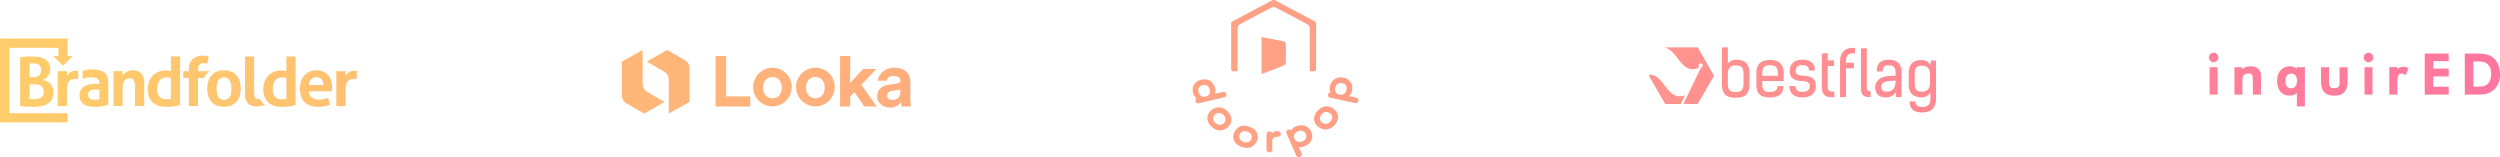 <svg xmlns="http://www.w3.org/2000/svg" xmlns:xlink="http://www.w3.org/1999/xlink" width="1123.836" height="70.609" viewBox="0 0 1123.836 70.609">
  <defs>
    <linearGradient id="linear-gradient" y1="0.5" x2="1" y2="0.5" gradientUnits="objectBoundingBox">
      <stop offset="0" stop-color="#ffcd6a"/>
      <stop offset="1" stop-color="#ff769f"/>
    </linearGradient>
  </defs>
  <path id="logos" d="M729.253,983.481,737.044,988a4.1,4.1,0,0,1,2.035,3.528l.022,15.3,9.328-5.238V986.4a4.108,4.108,0,0,0-2.034-3.55l-7.987-4.632Zm7.943,18.138-7.792-4.524a4.1,4.1,0,0,1-2.034-3.528l-.022-15.3-9.329,5.238v15.2a4.106,4.106,0,0,0,2.035,3.549l7.986,4.61,9.156-5.237Zm57.184-6.429a8.683,8.683,0,1,1-8.679-8.939A8.581,8.581,0,0,1,794.38,995.19Zm-4.48,0c0-3.181-2.013-4.783-4.2-4.783s-4.2,1.6-4.2,4.783c0,3.139,2.013,4.784,4.2,4.784C787.887,999.995,789.9,998.372,789.9,995.19Zm23.787,0a8.683,8.683,0,1,1-8.68-8.939A8.582,8.582,0,0,1,813.687,995.19Zm-4.481,0c0-3.181-2.013-4.783-4.2-4.783s-4.2,1.6-4.2,4.783c0,3.139,2.013,4.784,4.2,4.784C807.193,999.995,809.206,998.372,809.206,995.19Zm-49.067,8.463V980.97h4.74v18.159h10.844v4.524Zm65.56-9.783,6.883,9.783H827l-4.459-6.45-1.883,1.991v4.459h-4.567V980.97h4.567v12.077l5.822-6.276h5.974l-6.753,7.1Zm12.1.065,4.156-.628c.952-.13,1.277-.628,1.277-1.19,0-1.191-.931-2.186-2.835-2.186-1.992,0-3.095.627-3.225,2.1l-4.113.043c.282-2.64,2.792-5.822,7.316-5.822,5.346,0,7.337,3.009,7.337,6.407v8.29a22.257,22.257,0,0,0,.2,2.683h-4.177a10.9,10.9,0,0,1-.173-2.012,5.647,5.647,0,0,1-4.978,2.51c-3.593,0-5.8-2.424-5.8-5.064-.022-3.031,2.208-4.719,5.021-5.13Zm5.411,2.9v-.757l-3.809.584a2.133,2.133,0,0,0-2.1,2.121,1.968,1.968,0,0,0,2.186,1.948C841.435,1000.731,843.209,999.8,843.209,996.835ZM598.9,987.69l-.087,3.614a4.545,4.545,0,0,0-.643-.042h-.507a7.159,7.159,0,0,0-1.188.11,2.791,2.791,0,0,0-1.278.59,3.5,3.5,0,0,0-1.005,1.428,7.1,7.1,0,0,0-.394,2.626v7.448h-4.138v-15.7l4.136.029,0,2.085.2-.289a4.44,4.44,0,0,1,1.2-1.181l.13-.1a3.834,3.834,0,0,1,2.391-.73l.227,0a2.917,2.917,0,0,1,.462.031Zm-136.89,7.176a5.786,5.786,0,0,1,.48,2.471,6.3,6.3,0,0,1-.737,3.217,5.453,5.453,0,0,1-1.987,1.972,8.576,8.576,0,0,1-2.913,1,21.55,21.55,0,0,1-3.5.276c-.917,0-1.856-.025-2.79-.077-.88-.048-1.871-.14-3.029-.28V981.513c.642-.1,1.372-.174,2.171-.232.855-.06,1.938-.091,3.219-.091a17.548,17.548,0,0,1,3.176.275,7.915,7.915,0,0,1,2.591.924,4.769,4.769,0,0,1,1.727,1.728,5.323,5.323,0,0,1,.63,2.709,5.514,5.514,0,0,1-.284,1.792,5.013,5.013,0,0,1-.766,1.443,4.78,4.78,0,0,1-1.082,1.02,2.921,2.921,0,0,1-1.213.491l0,.222a6.71,6.71,0,0,1,1.541.423,5.286,5.286,0,0,1,1.565.979A5.15,5.15,0,0,1,462.008,994.866ZM451.762,990.5h1.466a7.238,7.238,0,0,0,1.452-.139,3.12,3.12,0,0,0,1.194-.511,2.5,2.5,0,0,0,.8-1,3.759,3.759,0,0,0,.288-1.569,3.063,3.063,0,0,0-.338-1.515,2.607,2.607,0,0,0-.868-.932,3.23,3.23,0,0,0-1.177-.445,7.512,7.512,0,0,0-1.266-.109,9.457,9.457,0,0,0-1.461.094l-.1.015Zm6.341,6.559a3.748,3.748,0,0,0-.317-1.633,2.678,2.678,0,0,0-.915-1.059,3.771,3.771,0,0,0-1.393-.554,9.024,9.024,0,0,0-1.758-.156h-1.958v6.6l.1.013c.291.04.631.072,1.008.093.359.02.707.03,1.038.03a8.165,8.165,0,0,0,1.371-.123,4.176,4.176,0,0,0,1.357-.492,3.028,3.028,0,0,0,1.054-1.019A3.155,3.155,0,0,0,458.1,997.062Zm14.613-9.48-.229,0a3.83,3.83,0,0,0-2.389.73l-.138.1a4.436,4.436,0,0,0-1.189,1.169l-.206.291.015-2.081-4.156-.029v15.7h4.139v-7.448a7.068,7.068,0,0,1,.394-2.626,3.485,3.485,0,0,1,1-1.428,2.781,2.781,0,0,1,1.279-.59,7.169,7.169,0,0,1,1.188-.11h.506a4.54,4.54,0,0,1,.644.042l.087-3.614-.488-.077A2.886,2.886,0,0,0,472.716,987.582Zm13.02,1.113c.973.975,1.407,2.532,1.407,5.047v9.138c-.7.214-1.545.421-2.521.617a17.825,17.825,0,0,1-3.452.306,13.764,13.764,0,0,1-2.85-.275,6,6,0,0,1-2.2-.905,4.22,4.22,0,0,1-1.407-1.617,5.425,5.425,0,0,1-.5-2.438,4.453,4.453,0,0,1,.614-2.415,4.749,4.749,0,0,1,1.59-1.562,7.127,7.127,0,0,1,2.2-.847,11.662,11.662,0,0,1,2.434-.26c.588,0,1.247.031,1.958.092l.122.01v-.49c0-1.658-1.3-2.572-3.654-2.572a10.194,10.194,0,0,0-3.915.792l0-3.576a13.142,13.142,0,0,1,4.46-.745C482.536,986.995,484.672,987.631,485.736,988.7Zm-2.609,7.472-.094-.015c-.243-.042-.515-.079-.8-.11a7.759,7.759,0,0,0-.781-.046,4.664,4.664,0,0,0-2.441.553,2,2,0,0,0-.93,1.834,2.054,2.054,0,0,0,.364,1.3,2.092,2.092,0,0,0,.86.664,3.463,3.463,0,0,0,1.046.255c.361.031.68.046.948.046a5.657,5.657,0,0,0,.94-.079c.307-.05.574-.1.8-.138l.092-.018Zm14.85-8.768a4.948,4.948,0,0,0-1.532.225,5.378,5.378,0,0,0-1.251.586,5.294,5.294,0,0,0-.976.813c-.1.107-.159.165-.2.208a1.315,1.315,0,0,0-.228.288l-.2.307v-2.058h-4.13v15.665h4.139v-8.217a6.66,6.66,0,0,1,.283-2.126,3.324,3.324,0,0,1,.749-1.289,2.39,2.39,0,0,1,1.049-.627,4.2,4.2,0,0,1,1.105-.159,1.98,1.98,0,0,1,1.866.949,5.386,5.386,0,0,1,.52,2.608v8.861H503.3V993.4a6.59,6.59,0,0,0-1.339-4.565A5.2,5.2,0,0,0,497.977,987.4Zm17.332-6.209h4.108v21.75a22.063,22.063,0,0,1-2.839.633,23.969,23.969,0,0,1-3.594.23,10.772,10.772,0,0,1-3.087-.442,7.1,7.1,0,0,1-2.588-1.391,6.641,6.641,0,0,1-1.767-2.465,10.3,10.3,0,0,1-.09-6.969,7.823,7.823,0,0,1,1.606-2.652,7.586,7.586,0,0,1,2.528-1.772,8.162,8.162,0,0,1,3.306-.652c.339,0,.713.015,1.143.046a6.012,6.012,0,0,1,1.132.2l.142.039Zm0,9.668-.084-.021a8.268,8.268,0,0,0-1.014-.2,8.184,8.184,0,0,0-.982-.047,3.724,3.724,0,0,0-1.82.427,3.78,3.78,0,0,0-1.284,1.141,4.828,4.828,0,0,0-.74,1.668,8.37,8.37,0,0,0-.232,1.977,6.679,6.679,0,0,0,.312,2.172,3.666,3.666,0,0,0,.874,1.445,3.278,3.278,0,0,0,1.32.78,5.52,5.52,0,0,0,1.631.233c.346,0,.67-.015.965-.044a5.482,5.482,0,0,0,.973-.2l.081-.023Zm17.36-3.09H527.49v-.788a2.734,2.734,0,0,1,.782-2.257,2.967,2.967,0,0,1,1.82-.53,5.17,5.17,0,0,1,1.007.079c.2.042.4.081.594.118l.6-3.226-1.259-.267a5.953,5.953,0,0,0-1.177-.076h-.352a7.411,7.411,0,0,0-2.5.408,5.561,5.561,0,0,0-1.943,1.176,5.125,5.125,0,0,0-1.249,1.894,7.207,7.207,0,0,0-.437,2.589v.88h-2.521v3.1h2.521v12.569h4.108V990.864h2.744a7.486,7.486,0,0,1,1.159-1.935A6.485,6.485,0,0,1,532.669,987.768Zm13.545,4.623a11.279,11.279,0,0,1,.458,3.257,10.943,10.943,0,0,1-.458,3.223,7.2,7.2,0,0,1-1.391,2.589,6.409,6.409,0,0,1-2.358,1.723,9.239,9.239,0,0,1-6.655,0,6.33,6.33,0,0,1-2.326-1.722,7.538,7.538,0,0,1-1.391-2.59,10.662,10.662,0,0,1-.471-3.223,10.972,10.972,0,0,1,.471-3.256,7.505,7.505,0,0,1,1.391-2.621,6.466,6.466,0,0,1,2.327-1.735,9,9,0,0,1,6.653,0,6.542,6.542,0,0,1,2.359,1.736A7.161,7.161,0,0,1,546.214,992.391Zm-3.742,3.257a7.443,7.443,0,0,0-.771-3.731,3.119,3.119,0,0,0-5.11,0,9.439,9.439,0,0,0,0,7.461,3.12,3.12,0,0,0,5.111,0A7.444,7.444,0,0,0,542.472,995.648Zm12.832,4.668a3.512,3.512,0,0,1-.5.025,3.079,3.079,0,0,1-.957-.13,1.293,1.293,0,0,1-.655-.488,2.4,2.4,0,0,1-.359-.953,9.139,9.139,0,0,1-.107-1.554V981.19h-4.111v16.977a5.451,5.451,0,0,0,1.393,4.175,5.331,5.331,0,0,0,3.72,1.276c.376,0,.79-.02,1.267-.061.178-.014,1.763-.328,2.584-.493A9.539,9.539,0,0,1,555.3,1000.316Zm11.923-19.095h4.111v21.749a22.239,22.239,0,0,1-2.84.634,23.993,23.993,0,0,1-3.6.23,10.8,10.8,0,0,1-3.087-.442,7.1,7.1,0,0,1-2.586-1.392,6.587,6.587,0,0,1-1.768-2.464,10.312,10.312,0,0,1-.09-6.969,7.756,7.756,0,0,1,1.6-2.652,7.606,7.606,0,0,1,2.531-1.773,8.186,8.186,0,0,1,3.3-.651c.367,0,.752.015,1.144.046a6.044,6.044,0,0,1,1.131.2l.142.039Zm0,9.668-.085-.022a8.3,8.3,0,0,0-1.012-.2,8.588,8.588,0,0,0-.982-.047,3.748,3.748,0,0,0-1.822.428,3.854,3.854,0,0,0-1.281,1.141,4.856,4.856,0,0,0-.74,1.667,8.306,8.306,0,0,0-.234,1.978,6.59,6.59,0,0,0,.315,2.173,3.679,3.679,0,0,0,.872,1.444,3.3,3.3,0,0,0,1.32.779,5.532,5.532,0,0,0,1.633.234c.343,0,.668-.015.964-.045a5.519,5.519,0,0,0,.971-.2l.081-.023Zm20.039,1.027a9.516,9.516,0,0,1,.455,2.964c0,.386-.016.77-.046,1.142-.029.347-.058.606-.091.8H577.353l.008.12a3.469,3.469,0,0,0,1.34,2.757,5.317,5.317,0,0,0,3.139.851,8.04,8.04,0,0,0,2.165-.205l1.964-.538.807,3.112a15,15,0,0,1-5.276.88,10.428,10.428,0,0,1-3.755-.607,6.7,6.7,0,0,1-2.54-1.677,6.785,6.785,0,0,1-1.45-2.556,11.3,11.3,0,0,1,.015-6.508,7.612,7.612,0,0,1,1.437-2.637,6.864,6.864,0,0,1,2.36-1.77,7.841,7.841,0,0,1,3.289-.649,7,7,0,0,1,2.9.575,6.373,6.373,0,0,1,2.16,1.571A6.65,6.65,0,0,1,587.266,991.916Zm-3.436,2.092,0-.117a3.992,3.992,0,0,0-.84-2.449,2.7,2.7,0,0,0-2.192-.948,3.143,3.143,0,0,0-2.418.9,4.162,4.162,0,0,0-.983,2.493l-.013.124ZM442.607,977.267h22.115V981h-2.256l4.328,4.328L471.12,981h-2.258v-1.9h0v-5.974H438.467v37.7h30.395v-4.139H442.607Zm533.847,24.825a1.129,1.129,0,0,1-.558-.717l-.026-.1a1.135,1.135,0,0,1-.037-.455.956.956,0,0,1,.116-.345,1.346,1.346,0,0,1,.209-.273,2.644,2.644,0,0,1,.239-.22,4.286,4.286,0,0,1-.91-.891,3.423,3.423,0,0,1-.627-1.251,5.771,5.771,0,0,1-.18-2.336,4.515,4.515,0,0,1,.675-1.827,4.411,4.411,0,0,1,1.327-1.3,5.734,5.734,0,0,1,1.779-.75,6.031,6.031,0,0,1,1.954-.147,4.584,4.584,0,0,1,1.814.547,4.8,4.8,0,0,1,1.5,1.318,5.96,5.96,0,0,1,1,2.15,4.259,4.259,0,0,1-.073,2.473l3.549-.846a1.254,1.254,0,0,1,.939.137,1.141,1.141,0,0,1,.568.724l.026.1a1.075,1.075,0,0,1-.139.883,1.2,1.2,0,0,1-.771.536l-11.43,2.719A1.239,1.239,0,0,1,976.454,1002.092Zm4.031-2.891a3.411,3.411,0,0,0,.631-.21,1.7,1.7,0,0,0,.466-.292,2.515,2.515,0,0,0,.718-1.144,2.682,2.682,0,0,0,0-1.49,3.2,3.2,0,0,0-.51-1.119,2.547,2.547,0,0,0-.758-.682,2.223,2.223,0,0,0-.925-.288,3.086,3.086,0,0,0-1.008.077,2.92,2.92,0,0,0-.9.378,2.164,2.164,0,0,0-.671.669,2.282,2.282,0,0,0-.337.95,3.126,3.126,0,0,0,.1,1.208,2.748,2.748,0,0,0,.737,1.3,2.842,2.842,0,0,0,1.179.71,1.359,1.359,0,0,0,.519.049A4.177,4.177,0,0,0,980.485,999.2Zm9.707,13.968a5.682,5.682,0,0,1-1.667.956,4.736,4.736,0,0,1-1.883.286,5.05,5.05,0,0,1-1.964-.53,6.358,6.358,0,0,1-1.912-1.489,6.119,6.119,0,0,1-1.276-2.012,4.435,4.435,0,0,1-.271-1.926,4.173,4.173,0,0,1,.564-1.734,5.377,5.377,0,0,1,1.231-1.434,5.715,5.715,0,0,1,1.673-.961,4.75,4.75,0,0,1,1.891-.29,5.066,5.066,0,0,1,1.964.53,6.366,6.366,0,0,1,1.911,1.488,6.1,6.1,0,0,1,1.288,2.025,4.455,4.455,0,0,1,.271,1.926,4.087,4.087,0,0,1-.571,1.727A5.547,5.547,0,0,1,990.192,1013.169Zm-1.743-1.914a2.87,2.87,0,0,0,.645-.741,2.005,2.005,0,0,0,.284-.885,2.363,2.363,0,0,0-.151-.978,3.179,3.179,0,0,0-.666-1.038,3.386,3.386,0,0,0-.985-.776,2.594,2.594,0,0,0-1-.275,2.373,2.373,0,0,0-.96.141,2.926,2.926,0,0,0-.856.5,2.724,2.724,0,0,0-.625.726,2.048,2.048,0,0,0-.283.885,2.279,2.279,0,0,0,.148.99,3.226,3.226,0,0,0,.662,1.031,3.348,3.348,0,0,0,.978.769,2.561,2.561,0,0,0,1.009.283,2.358,2.358,0,0,0,.96-.142A2.887,2.887,0,0,0,988.449,1011.255Zm14.981,8.016a5.258,5.258,0,0,1-1.039,1.565,4.541,4.541,0,0,1-1.546,1.061,5.119,5.119,0,0,1-2.006.366,6.7,6.7,0,0,1-2.41-.512,6.485,6.485,0,0,1-2.089-1.253,4.661,4.661,0,0,1-1.152-1.6,4.131,4.131,0,0,1-.314-1.79,5.072,5.072,0,0,1,.423-1.807,5.335,5.335,0,0,1,1.042-1.574,4.506,4.506,0,0,1,1.551-1.068,5.1,5.1,0,0,1,2-.366,6.706,6.706,0,0,1,2.41.514,6.524,6.524,0,0,1,2.106,1.259,4.674,4.674,0,0,1,1.152,1.605,4.068,4.068,0,0,1,.306,1.786A5.314,5.314,0,0,1,1003.43,1019.271Zm-2.46-.965a2.729,2.729,0,0,0,.227-.939,1.948,1.948,0,0,0-.165-.91,2.413,2.413,0,0,0-.595-.81,3.442,3.442,0,0,0-1.085-.642,3.566,3.566,0,0,0-1.246-.273,2.6,2.6,0,0,0-1.025.184,2.271,2.271,0,0,0-.792.536,2.8,2.8,0,0,0-.53.81,2.579,2.579,0,0,0-.215.916,2.057,2.057,0,0,0,.163.911,2.352,2.352,0,0,0,.6.82,3.422,3.422,0,0,0,1.078.639,3.548,3.548,0,0,0,1.237.27,2.594,2.594,0,0,0,1.034-.181,2.221,2.221,0,0,0,.791-.537A2.717,2.717,0,0,0,1000.97,1018.306Zm13.06-1.559a1.259,1.259,0,0,1-.439.36,1.63,1.63,0,0,1-.63.149,3.318,3.318,0,0,0-1.1.164,3.187,3.187,0,0,0-.8.4,1.747,1.747,0,0,0-.492.513,1.019,1.019,0,0,0-.167.5l-.015,4.289a1.09,1.09,0,0,1-.38.838,1.251,1.251,0,0,1-.868.338h-.1a1.236,1.236,0,0,1-.884-.344,1.12,1.12,0,0,1-.357-.842l.024-7.114a1.113,1.113,0,0,1,.362-.84,1.23,1.23,0,0,1,.884-.339h.088a1.088,1.088,0,0,1,.376.077,1.439,1.439,0,0,1,.366.2,1.331,1.331,0,0,1,.271.269.612.612,0,0,1,.121.294,5.062,5.062,0,0,1,.965-.643,2.756,2.756,0,0,1,1.261-.256h.245a1.479,1.479,0,0,1,.246.018,1.385,1.385,0,0,1,.866.363,1.058,1.058,0,0,1,.354.813v.118A1.043,1.043,0,0,1,1014.03,1016.747Zm13.9-1.679a5.276,5.276,0,0,1,.451,1.817,4.042,4.042,0,0,1-.292,1.788,4.634,4.634,0,0,1-1.14,1.612,6.521,6.521,0,0,1-2.081,1.267,4.92,4.92,0,0,1-2.58.308l1.262,2.857a1.085,1.085,0,0,1,0,.9,1.169,1.169,0,0,1-.665.645l-.1.039a1.244,1.244,0,0,1-.938.005,1.172,1.172,0,0,1-.673-.644l-4.408-9.985a1.091,1.091,0,0,1-.012-.908,1.156,1.156,0,0,1,.66-.635l.1-.039a1.317,1.317,0,0,1,.466-.106,1.145,1.145,0,0,1,.377.057,1.548,1.548,0,0,1,.316.155c.1.064.186.128.265.192a4.21,4.21,0,0,1,.787-.993,3.678,3.678,0,0,1,1.2-.78,6.643,6.643,0,0,1,2.4-.526,5.116,5.116,0,0,1,2,.357,4.526,4.526,0,0,1,1.555,1.05A5.382,5.382,0,0,1,1027.931,1015.068Zm-2.421.968a2.659,2.659,0,0,0-.53-.791,2.272,2.272,0,0,0-.8-.532,2.626,2.626,0,0,0-1.037-.172,3.589,3.589,0,0,0-1.24.279,2.906,2.906,0,0,0-1.234.892,2.606,2.606,0,0,0-.559,1.217,1.156,1.156,0,0,0,.029.494,3.48,3.48,0,0,0,.234.7,3.2,3.2,0,0,0,.315.562,1.573,1.573,0,0,0,.373.393,2.748,2.748,0,0,0,1.3.5,3.067,3.067,0,0,0,1.545-.23,3.478,3.478,0,0,0,1.085-.65,2.468,2.468,0,0,0,.593-.816,1.972,1.972,0,0,0,.158-.913A2.724,2.724,0,0,0,1025.51,1016.036ZM1038.1,1004.8a5.367,5.367,0,0,1,1.257,1.414,4.146,4.146,0,0,1,.6,1.723,4.424,4.424,0,0,1-.236,1.931,6.085,6.085,0,0,1-1.238,2.033,6.356,6.356,0,0,1-1.883,1.519,5.062,5.062,0,0,1-1.955.562,4.75,4.75,0,0,1-1.888-.254,5.661,5.661,0,0,1-1.684-.927,5.442,5.442,0,0,1-1.264-1.419,4.164,4.164,0,0,1-.6-1.729,4.441,4.441,0,0,1,.236-1.929,6.1,6.1,0,0,1,1.239-2.034,6.431,6.431,0,0,1,1.9-1.533,5.088,5.088,0,0,1,1.953-.562,4.651,4.651,0,0,1,1.883.261A5.817,5.817,0,0,1,1038.1,1004.8Zm-1.707,1.943a3.019,3.019,0,0,0-.872-.488,2.272,2.272,0,0,0-.963-.125,2.693,2.693,0,0,0-.993.3,3.392,3.392,0,0,0-.969.792,3.17,3.17,0,0,0-.647,1.049,2.254,2.254,0,0,0-.125.986,2.079,2.079,0,0,0,.3.88,2.772,2.772,0,0,0,.653.726,2.883,2.883,0,0,0,.851.472,2.366,2.366,0,0,0,.962.126,2.582,2.582,0,0,0,1-.3,3.353,3.353,0,0,0,.965-.786,3.181,3.181,0,0,0,.641-1.042,2.257,2.257,0,0,0,.132-.993,2.1,2.1,0,0,0-.3-.879A2.743,2.743,0,0,0,1036.392,1006.745Zm6.014-16.046a5.989,5.989,0,0,1,1.818.7,4.343,4.343,0,0,1,1.361,1.263,4.515,4.515,0,0,1,.721,1.818,5.818,5.818,0,0,1-.121,2.348,4.386,4.386,0,0,1-1.23,2.18l3.179.677a1.2,1.2,0,0,1,.774.523,1.1,1.1,0,0,1,.167.89l-.023.1a1.131,1.131,0,0,1-.539.731,1.259,1.259,0,0,1-.941.149l-11.106-2.365a1.2,1.2,0,0,1-.784-.517,1.075,1.075,0,0,1-.161-.879l.024-.1a1.144,1.144,0,0,1,.179-.423,1.009,1.009,0,0,1,.268-.259,1.454,1.454,0,0,1,.314-.155c.11-.039.216-.07.317-.095a4.024,4.024,0,0,1-.394-1.186,3.312,3.312,0,0,1,.03-1.385,5.918,5.918,0,0,1,.939-2.165,4.814,4.814,0,0,1,1.465-1.344,4.687,4.687,0,0,1,1.8-.6A5.915,5.915,0,0,1,1042.406,990.7Zm-.573,2.439a3,3,0,0,0-.985-.046,2.3,2.3,0,0,0-.915.311,2.439,2.439,0,0,0-.75.7,3.2,3.2,0,0,0-.479,1.124,2.692,2.692,0,0,0,.768,2.612,1.3,1.3,0,0,0,.441.265,4.056,4.056,0,0,0,.735.225,3.653,3.653,0,0,0,.663.082,1.778,1.778,0,0,0,.553-.062,2.707,2.707,0,0,0,1.181-.716,2.767,2.767,0,0,0,.7-1.332,3.1,3.1,0,0,0,.069-1.218,2.358,2.358,0,0,0-.354-.932,2.119,2.119,0,0,0-.689-.652A3.011,3.011,0,0,0,1041.833,993.138Zm-36.253-20.671c2.426.346,9.184,1.708,10.567,2.176.229.119.326.628.33.957q.039,4.11,0,8.219c0,.34-.017.838-.287,1-1.585.962-8.425,3.41-10.613,4.3Zm24.514,4.165q0-2.191-.005-4.382a1.869,1.869,0,0,0,.016-.345c-.01-.242-.007-.485-.014-.727q0-2.068.015-4.137c0-.022,0-.045,0-.067s0-.056,0-.086v-.121c0-.019,0-.037,0-.055s0-.057,0-.085a1.456,1.456,0,0,0-.712-1.288,3.138,3.138,0,0,0-.429-.269q-8.58-4.476-17.1-9.056a1.751,1.751,0,0,0-1.71,0q-8.525,4.569-17.1,9.056a3.283,3.283,0,0,0-.43.269,1.458,1.458,0,0,0-.711,1.288c0,.028,0,.057,0,.085s0,.035,0,.055v.121c0,.03,0,.056,0,.086s0,.045,0,.067q.018,2.067.015,4.136c-.006.243-.005.486-.014.728a1.983,1.983,0,0,0,.015.346q0,2.191,0,4.382c0,3.326.023,6.65-.017,9.975-.011.87.225,1.237,1.218,1.225l1.634-.037c.042-5.225,0-14.417.055-19.641a1.726,1.726,0,0,1,.761-1.273q7.25-3.932,14.582-7.724l.026-.011q.05-.022.105-.042a2.4,2.4,0,0,1,.651-.111c.024,0,.048,0,.072,0h.071a2.409,2.409,0,0,1,.652.111,1.078,1.078,0,0,1,.1.042l.028.012q7.335,3.785,14.581,7.723a1.723,1.723,0,0,1,.761,1.273c.053,5.224.013,14.415.055,19.641l1.634.037c.993.011,1.228-.355,1.218-1.225C1030.072,983.282,1030.095,979.956,1030.094,976.632Zm194.84,16.755c0,4.514-1.733,6.332-6.219,6.332s-6.219-1.818-6.219-6.332v-16.3h2.725v7.239a4.536,4.536,0,0,1,3.918-1.677c4.171,0,5.791,2.273,5.791,6.389v4.344Zm-9.738,0c0,3.011,1.193,3.749,3.519,3.749s3.519-.738,3.519-3.749V989.1c0-3.095-1.108-3.861-3.519-3.861-1.987,0-3.462.737-3.491,3.748Zm25.013,1.066c0,3.208-1.761,5.153-6.074,5.153s-6.13-1.616-6.13-6.074v-4.853c0-4.345,2.357-5.933,6.13-5.933s6.131,1.616,6.131,5.933v3.547h-9.6v1.25c0,2.954,1.08,3.635,3.463,3.635s3.462-.95,3.462-2.654h2.612Zm-9.54-4.585h7.013v-1.193c0-2.925-1.419-3.547-3.547-3.547s-3.462.6-3.462,3.547v1.193Zm21.039-2.357c0-1.56-.935-2.443-3.039-2.443-1.874,0-2.982.851-2.982,2.64,0,1.959,1.5,1.931,3.519,2.1,2.527.226,5.538.6,5.538,4.628,0,3.462-2.443,5.138-5.877,5.138-3.8,0-5.876-1.6-6.018-5.124h2.725c.141,2.1,1.56,2.654,3.293,2.654,2.044,0,3.18-1.052,3.18-2.64,0-1.959-1.93-2.128-3.974-2.27-2.015-.141-5.082-.737-5.082-4.486,0-2.926,1.874-5.082,5.763-5.082s5.623,1.818,5.534,4.885h-2.58Zm5.736-7.581,2.64-.315v3.293h2.866v2.556h-2.866v9.31c0,1.673.766,2.443,2.982,2.157v2.5c-4.4.483-5.622-1.476-5.622-4.571Zm8.177,3.522c0-4.571,2.725-6.473,6.728-6.1v2.468c-2.471-.255-4.031.37-4.031,3.635v.568h3.547v2.5h-3.547v12.942h-2.7V983.452Zm9.4-5.933h2.64v17.573c0,1.334.512,1.677,1.7,1.677v2.668c-3.236,0-4.345-.823-4.345-4.317Zm18.283,21.914h-2.442l-.226-2.244a4.758,4.758,0,0,1-4.232,2.385c-3.8,0-4.74-2.015-4.941-3.974-.283-2.922,1.7-5.026,5.11-5.506a32.4,32.4,0,0,1,4-.257V988.22c0-1.874-.653-3.095-3.152-3.095-1.56,0-2.64.54-2.612,2.781h-2.64c-.113-3.692,1.818-5.252,5.337-5.252s5.791,1.532,5.791,5.566v11.213Zm-6.5-7.069c-1.846.4-2.81,1.277-2.612,2.9.113,1.306,1.278,1.733,2.5,1.733,2.982,0,3.861-2.188,3.946-4.913A18.508,18.508,0,0,0,1286.8,992.364Zm9.713,1.45v-5.026c0-4.486,2.3-5.989,5.622-5.989,1.931,0,3.547.822,4.059,2.269l.339-2.1h2.245V1000c0,4.515-2.443,6.332-6.131,6.332s-5.623-1.306-5.764-4.941h2.584c.141,1.987,1.419,2.471,3.208,2.471,2.157,0,3.575-.851,3.575-3.862v-2.724a4.053,4.053,0,0,1-3.974,2.241c-3.833,0-5.763-1.959-5.763-5.707Zm9.568-1.164v-3.209c-.056-3.095-1.306-4.03-3.547-4.115-2.213,0-3.321.709-3.321,3.434v4.74c0,2.612,1.136,3.491,3.067,3.491,2.329,0,3.805-.907,3.805-4.345Zm-110.228,6.014-.159.053-.046.014c-.063.021-.123.039-.183.056h0c-.06.018-.12.036-.177.05-.018,0-.035.01-.053.014-.049.014-.1.025-.152.039l-.049.01-.134.032c-.025,0-.05.011-.071.014l-.1.021-.12.022c-.028,0-.053.01-.081.014s-.064.01-.092.014a.279.279,0,0,0-.057.007c-.063.007-.123.017-.183.021a.088.088,0,0,0-.032,0l-.109.01h-.018c-.074.007-.148.014-.222.014h-.456a.334.334,0,0,1-.056,0h-.078a.6.6,0,0,1-.077-.007.291.291,0,0,1-.057,0h-.056l-.039-.01c-.071-.008-.145-.015-.215-.025a.213.213,0,0,1-.043-.007h0l-.028-.007h-.018a.3.3,0,0,0-.057-.014c-.049-.007-.095-.018-.144-.029l-.057-.01h-.017l-.029-.011h-.021a.8.8,0,0,0-.123-.032h0c-.046-.01-.092-.024-.138-.035h0l-.032-.01h0l-.035-.011h0a5.7,5.7,0,0,1-1.091-.452h0l-.2-.116h0c-.063-.043-.127-.081-.19-.12l-.015-.011c-.063-.042-.127-.081-.19-.127h0v-.007c-.017-.011-.032-.018-.046-.028-.042-.028-.081-.057-.12-.088l-.042-.032c-.106-.078-.208-.159-.311-.24a.348.348,0,0,1-.042-.036c-.039-.031-.078-.063-.116-.1a.168.168,0,0,1-.039-.036c-.1-.088-.2-.176-.3-.268a.291.291,0,0,1-.036-.035h-.007v-.007c-.038-.036-.074-.067-.109-.1a.139.139,0,0,0-.025-.021h0q-.4-.392-.773-.826h0c-.049-.056-.1-.113-.148-.173v-.007c-.1-.116-.2-.229-.3-.349h0l-.01-.018c-.29-.349-.572-.709-.851-1.073l-.007-.01-.018-.021-.582-.756c-.042-.056-.088-.113-.131-.169l-.042-.053c-.042-.057-.088-.113-.131-.17l-.031-.038-.159-.2-.025-.031-.169-.212h0c-.06-.078-.124-.152-.184-.226h0c-.088-.109-.176-.215-.265-.318l-.038-.045c-.032-.039-.067-.078-.1-.117-.014-.014-.029-.032-.043-.046l-.007-.007c-.088-.1-.173-.2-.261-.293h0c-.015-.021-.029-.035-.043-.053-.032-.035-.067-.07-.1-.106-.014-.017-.031-.031-.045-.049l-.008-.007c-.091-.1-.183-.187-.275-.279h0c-.05-.053-.1-.1-.149-.145l-.021-.021c-.1-.1-.208-.19-.314-.282l-.028-.025-.127-.106a.415.415,0,0,1-.043-.035c-.045-.039-.095-.078-.141-.113l-.014-.011c-.053-.038-.1-.081-.155-.12l-.046-.031c-.039-.029-.078-.057-.12-.085-.014-.011-.032-.021-.046-.032-.053-.035-.106-.074-.162-.109s-.11-.071-.163-.1c-.014-.01-.031-.017-.045-.028-.043-.025-.082-.049-.124-.07l-.049-.029c-.05-.028-.1-.053-.149-.077a.025.025,0,0,1-.017-.011h-.007a1.509,1.509,0,0,0-.138-.071.251.251,0,0,1-.028-.014l-.046-.021h-.007a1.1,1.1,0,0,0-.127-.06h-.007l-.046-.025-.173-.07h-.007a.426.426,0,0,0-.064-.025l-.113-.042c-.017-.007-.035-.011-.056-.018l-.134-.042h0c-.156-.046-.314-.088-.473-.12h-.025a1.062,1.062,0,0,0-.109-.025h-.025a2.631,2.631,0,0,0-.339-.049.149.149,0,0,1-.042,0c-.032,0-.064-.007-.1-.007a.309.309,0,0,1-.053,0c-.032,0-.063,0-.095-.007h-.05c-.06,0-.12,0-.18,0h-.1l-.265.459,7.342,12.713h7.009l1.878-3.854Zm5.8-21.572h-14.679l-.085.145a.188.188,0,0,1,.032.007.3.3,0,0,1,.053.01.222.222,0,0,1,.05.011h.014c.1.024.2.053.3.081h0l.035.011h0a5.762,5.762,0,0,1,.882.345h0c.071.036.138.071.209.11h0l.2.116h0c.067.039.131.081.2.124h.007l.2.134a.254.254,0,0,0,.042.028h.007c.039.028.074.057.109.085h0l.007.007.039.028c.1.078.2.155.307.24h0s.025.021.036.032l.007.007h0c.036.035.074.064.11.1a.409.409,0,0,1,.039.036h0c.1.088.2.176.3.268l.035.035c.039.035.078.074.117.113l.021.021h0a16.916,16.916,0,0,1,1.228,1.356h0l.011.014.007.01c.191.233.378.47.565.706l.007.011c.229.293.459.593.688.889.042.057.088.113.131.17l.038.053c.053.07.11.141.163.208l.007.01.169.216.011.014.169.212.021.024.17.212.007.011c.053.067.109.134.162.2l.021.025c.089.106.177.212.265.314l.007.007.039.042c.032.036.06.071.092.106.014.018.031.036.046.053l.017.018c.085.095.17.191.254.282h0a.31.31,0,0,0,.046.05c.014.014.025.028.039.042s.042.046.064.067l.028.032.014.014c.092.1.187.194.282.286h0c.05.049.1.1.152.145l.021.017c.1.1.208.191.314.286.007.007.018.014.025.021.042.036.085.074.131.11.014.01.024.021.039.032.045.038.1.077.141.112l.014.015c.049.038.1.077.155.116.018.011.032.025.05.035.038.029.074.053.112.082.018.014.036.024.053.038.05.032.1.064.145.1l.028.017c.05.032.1.064.149.092l.053.032c.024.014.049.028.07.042s.032.018.046.028a.528.528,0,0,1,.049.029c.053.031.11.06.163.088h.007a1.348,1.348,0,0,0,.141.074l.025.011c.017.007.035.017.053.024a.254.254,0,0,0,.042.018c.028.014.056.025.085.039a.474.474,0,0,1,.053.024c.056.025.113.046.173.071h.01c.057.025.117.046.173.067a.433.433,0,0,0,.057.018l.134.042h0c.155.046.317.088.48.12h.017a1.134,1.134,0,0,0,.113.025h.014a3.516,3.516,0,0,0,.35.049.129.129,0,0,1,.039,0c.031,0,.067.007.1.007a.3.3,0,0,1,.053,0c.032,0,.064,0,.1.007h.053c.056,0,.113,0,.169,0h.311a.546.546,0,0,0,.081,0,.735.735,0,0,0,.081,0c.049,0,.095-.007.145-.011a.159.159,0,0,0,.039,0,.31.31,0,0,0,.052-.007c.075-.007.149-.018.226-.029a.3.3,0,0,0,.06-.007l.039-.007a.342.342,0,0,0,.039-.007c.1-.017.2-.035.307-.056a.123.123,0,0,0,.032-.007h.01l.36-.088.029-.008h.017c.12-.038.24-.074.364-.112.014,0,.028-.011.046-.015.06-.021.123-.038.187-.063l.392-.8a.914.914,0,1,1,1.63-.029.9.9,0,0,1-.656.5l-.844,1.737h0l-7.136,14.661h6.466l7.341-12.713Zm229.767,4.531a2.086,2.086,0,0,1,.16-.811,1.727,1.727,0,0,1,.481-.676,1.978,1.978,0,0,1,.688-.469,1.92,1.92,0,0,1,.811-.16,2.377,2.377,0,0,1,.83.147,2.248,2.248,0,0,1,.688.469,2.117,2.117,0,0,1,.454.676,2.283,2.283,0,0,1,.15.83,2.1,2.1,0,0,1-.6,1.524,2.467,2.467,0,0,1-.7.467,2.186,2.186,0,0,1-.811.159,2.111,2.111,0,0,1-.829-.172,2.034,2.034,0,0,1-.689-.466,2.079,2.079,0,0,1-.622-1.512Zm.344,4.375h3.6v12.319h-3.6Zm11.159,0h3.455v.958a5,5,0,0,1,1.068-.763,5.745,5.745,0,0,1,1.313-.439,7.811,7.811,0,0,1,1.487-.148,6.856,6.856,0,0,1,1.255.11,4.959,4.959,0,0,1,1.1.332,4.2,4.2,0,0,1,.91.579,4.1,4.1,0,0,1,.7.8,6.245,6.245,0,0,1,.3.589,5.315,5.315,0,0,1,.2.666,6.964,6.964,0,0,1,.11.933q.037.579.037,1.34v7.364H1451.2V992a10.376,10.376,0,0,0-.122-1.769,2.521,2.521,0,0,0-.307-.886,1.257,1.257,0,0,0-.529-.381,2.949,2.949,0,0,0-.995-.148,3.257,3.257,0,0,0-1.39.282,2.639,2.639,0,0,0-.529.332,2.525,2.525,0,0,0-.381.432l-.013.012a1.328,1.328,0,0,0-.184.357,2.843,2.843,0,0,0-.135.479c-.025.2-.05.454-.073.773-.016.415-.024.8-.024,1.18v5.656h-3.6Zm28.061,17.63v-5.975a5.383,5.383,0,0,1-.873.591,6.322,6.322,0,0,1-1.1.392,6.069,6.069,0,0,1-3.59-.319,4.676,4.676,0,0,1-1.821-1.353,5.924,5.924,0,0,1-1.13-2.127,9.536,9.536,0,0,1-.369-2.7,8.706,8.706,0,0,1,.381-2.6,6.141,6.141,0,0,1,1.155-2.09,5.107,5.107,0,0,1,1.8-1.39,5.388,5.388,0,0,1,2.263-.454,6.407,6.407,0,0,1,1.4.16,4.66,4.66,0,0,1,1.217.491,5.254,5.254,0,0,1,.676.492v-.751h3.6v17.627Zm.075-11.508a4.954,4.954,0,0,0-.185-1.412,2.686,2.686,0,0,0-.516-1,2.547,2.547,0,0,0-.786-.591,2.876,2.876,0,0,0-1.108-.207,3.038,3.038,0,0,0-1.107.207,2.425,2.425,0,0,0-.811.623,2.881,2.881,0,0,0-.529,1.02,4.876,4.876,0,0,0-.184,1.451,5.083,5.083,0,0,0,.172,1.452,2.5,2.5,0,0,0,.516,1,1.772,1.772,0,0,0,.788.589,2.705,2.705,0,0,0,1.106.207,2.47,2.47,0,0,0,1.07-.222,2.316,2.316,0,0,0,.829-.639,3.214,3.214,0,0,0,.554-1.057A4.881,4.881,0,0,0,1471.056,992.12Zm14.377.751a4.755,4.755,0,0,0,.15,1.279,1.644,1.644,0,0,0,.392.737,1.33,1.33,0,0,0,.676.394,3.514,3.514,0,0,0,1.157.159,3.562,3.562,0,0,0,1.155-.159,1.417,1.417,0,0,0,.676-.394,1.876,1.876,0,0,0,.394-.737,4.837,4.837,0,0,0,.147-1.279V986h3.6v6.1a11.038,11.038,0,0,1-.344,2.947,5.066,5.066,0,0,1-1.082,2.1,4.337,4.337,0,0,1-1.894,1.244,8.072,8.072,0,0,1-2.631.394,8.289,8.289,0,0,1-2.667-.394,4.145,4.145,0,0,1-1.906-1.217,4.981,4.981,0,0,1-1.083-2.115,11.1,11.1,0,0,1-.344-2.949V986h3.6Zm15.6-11.248a2.048,2.048,0,0,1,.16-.811,1.724,1.724,0,0,1,.479-.676,2,2,0,0,1,.689-.469,1.928,1.928,0,0,1,.81-.16,2.369,2.369,0,0,1,.83.147,2.243,2.243,0,0,1,.686.469,2.187,2.187,0,0,1,.457.676,2.377,2.377,0,0,1,.147.83,2.1,2.1,0,0,1-.6,1.524,2.444,2.444,0,0,1-.7.467,2.194,2.194,0,0,1-.812.159,2.16,2.16,0,0,1-2.145-2.15Zm.345,4.375h3.6v12.319h-3.6Zm14.759.9a3.627,3.627,0,0,1,2.372-1.082c.106,0,.208-.013.32-.013a4.756,4.756,0,0,1,2.384.666l-1.377,3.133q-.491-.354-.817-.545a1.969,1.969,0,0,0-.976-.191,1.452,1.452,0,0,0-1.4.761,4.012,4.012,0,0,0-.415,1.531c-.062.622-.093,1.19-.093,1.69v5.471h-3.6V985.973h3.6Zm12.326-7.045h10.757v3.431h-6.91v3.345h6.91v3.525h-6.91v4.623h6.91v3.552H1528.46Zm18.005,0h4.322q1.783,0,3.208.1a15.042,15.042,0,0,1,1.95.245,7.675,7.675,0,0,1,1.737.591,7.189,7.189,0,0,1,2.933,2.463,9.375,9.375,0,0,1,1.48,3.561,12.17,12.17,0,0,1,.208,2.238c0,.367,0,.74-.035,1.118a10.262,10.262,0,0,1-.789,3.257,8.506,8.506,0,0,1-1.036,1.734,7.793,7.793,0,0,1-2.73,2.238,8.545,8.545,0,0,1-1.474.529,4.272,4.272,0,0,1-.861.176,8.236,8.236,0,0,1-1.107.118q-1.245.1-2.717.1h-5.089Zm3.849,14.888h1.806q1,0,1.747-.072a6.874,6.874,0,0,0,1.142-.172,3.817,3.817,0,0,0,1.512-.776v-.012a4.557,4.557,0,0,0,1.414-2.091,8.384,8.384,0,0,0,0-5.083,4.639,4.639,0,0,0-1.414-2.094,3.452,3.452,0,0,0-1.3-.7,7.534,7.534,0,0,0-1.506-.259c-.493-.042-1.037-.065-1.659-.069h-1.738Z" transform="translate(-438.467 -955.79)" fill="url(#linear-gradient)"/>
</svg>
